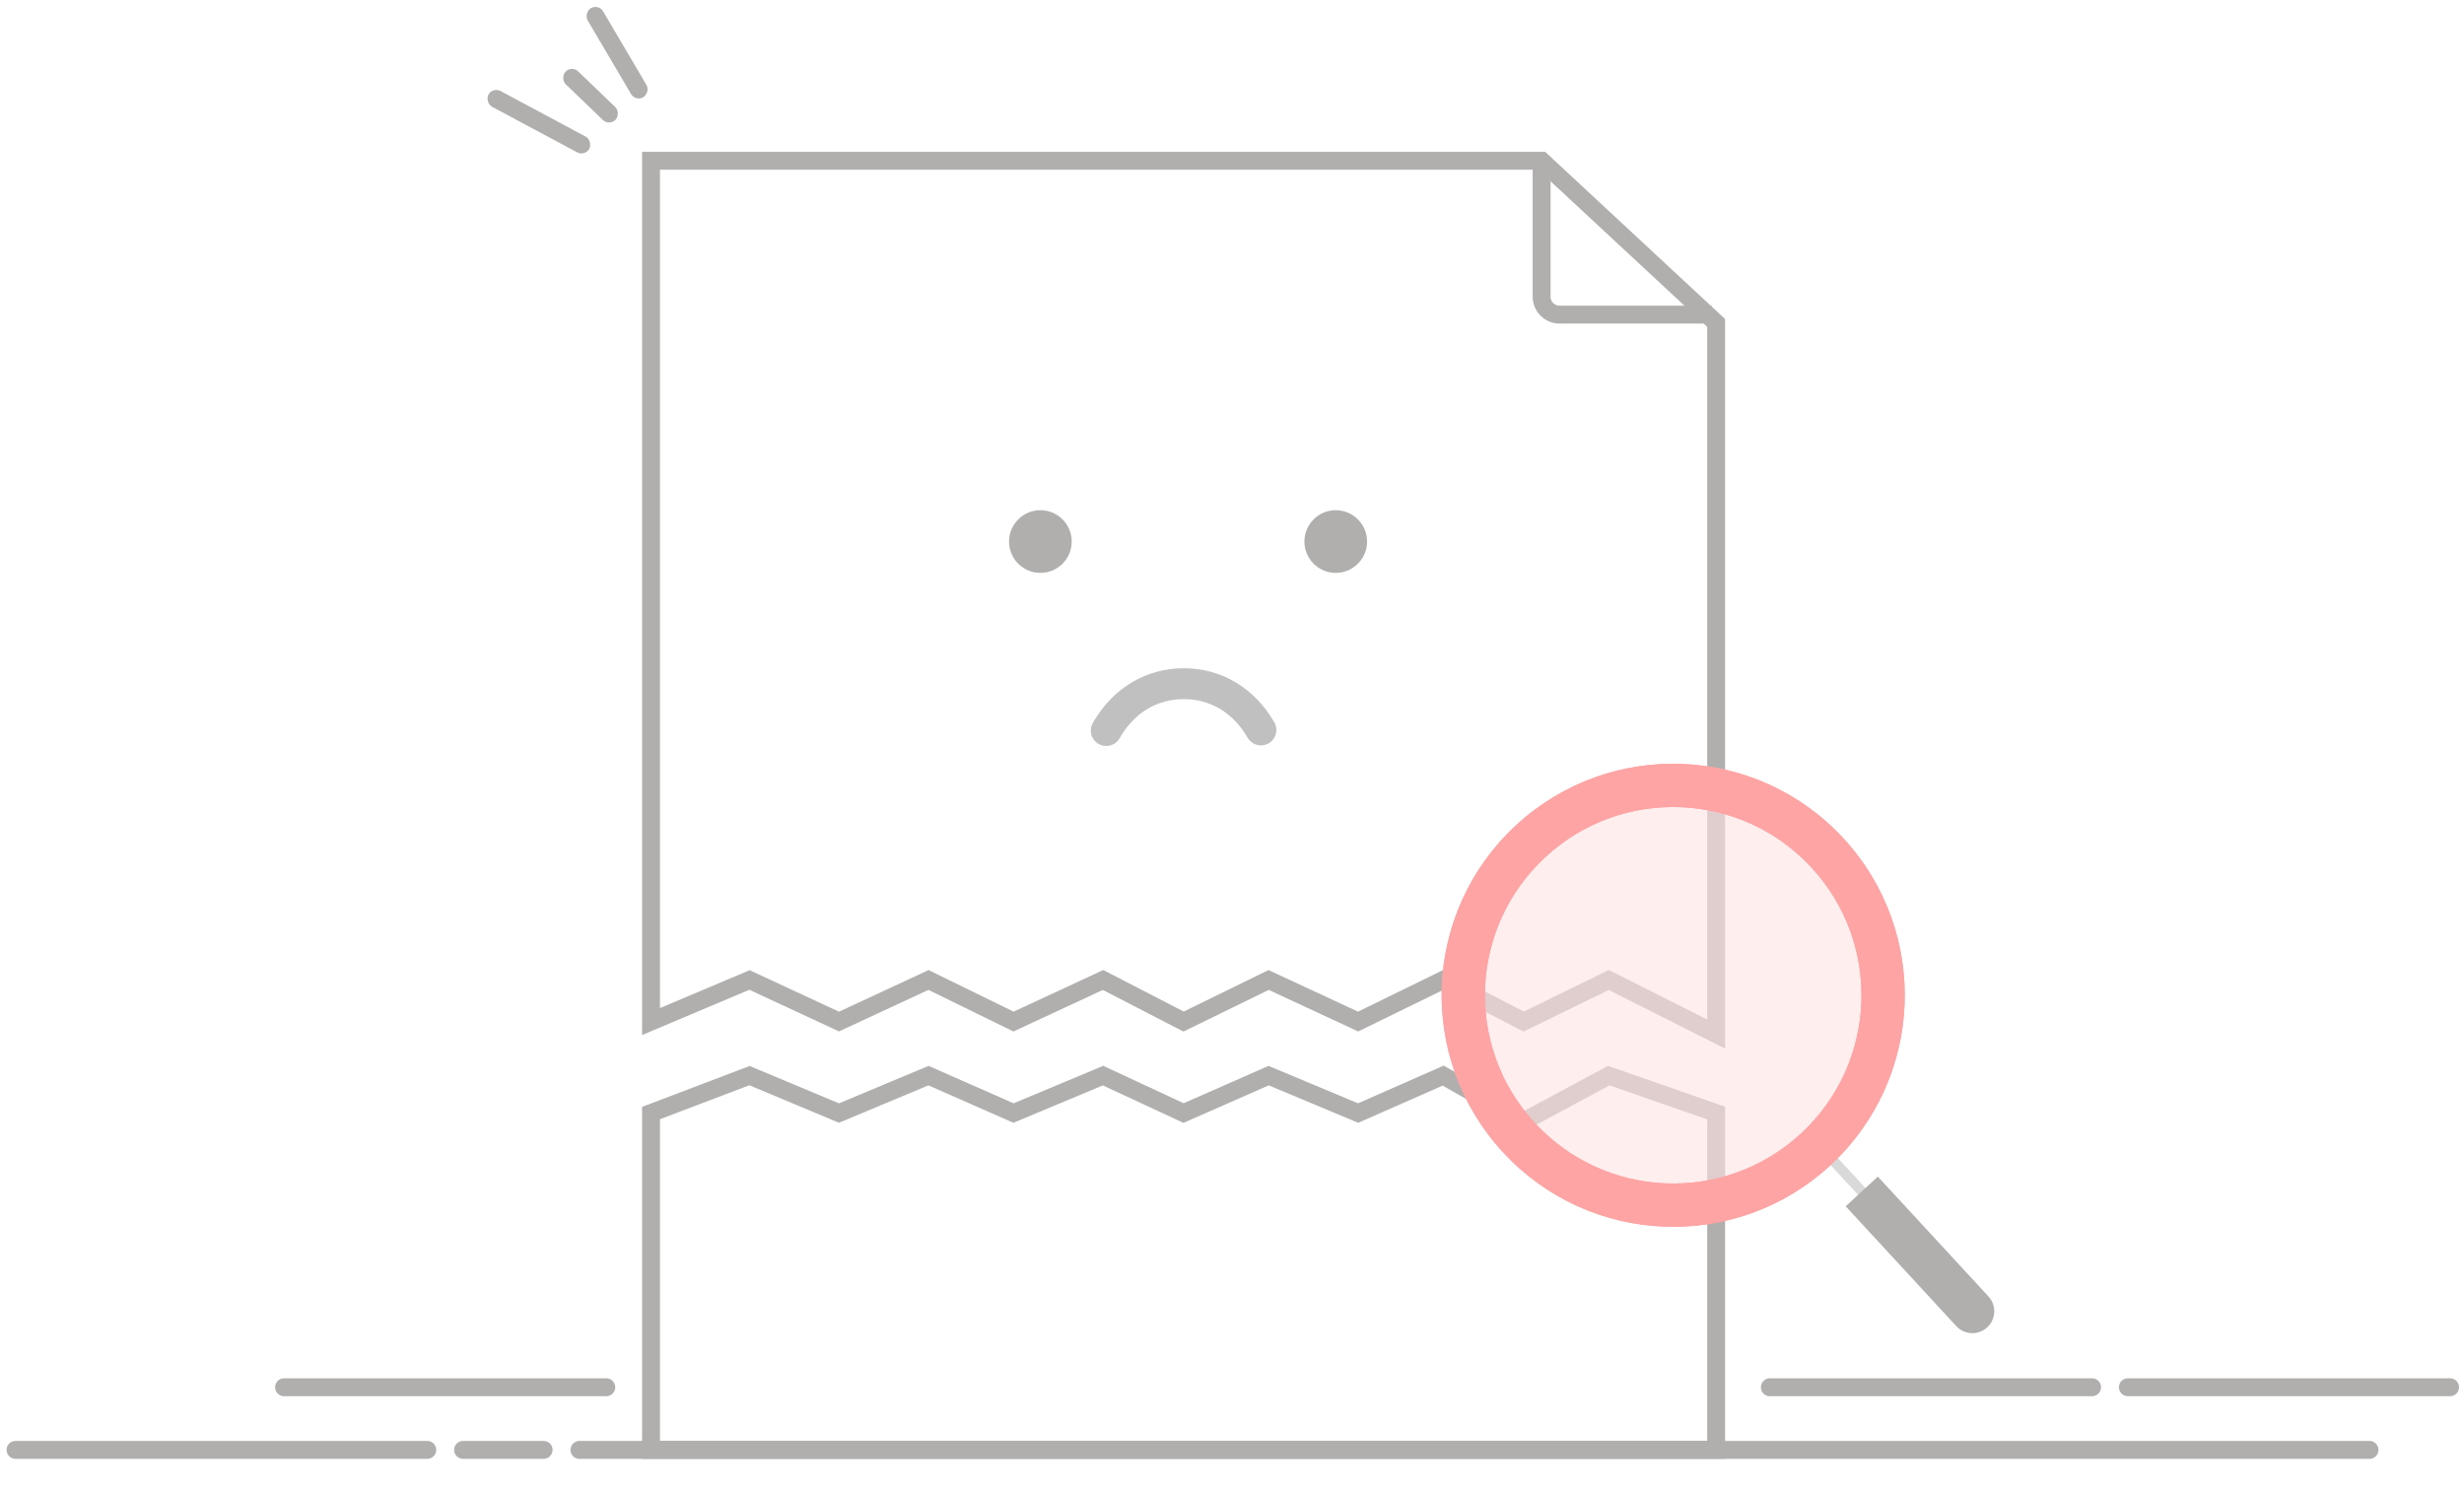 <svg width="344" height="208" viewBox="0 0 344 208" fill="none" xmlns="http://www.w3.org/2000/svg">
<path d="M90.89 155.417V202.45H239.592V155.417L224.597 150.191L212.725 156.578L201.479 150.191L189.608 155.417L177.112 150.191L165.241 155.417L153.995 150.191L141.499 155.417L129.628 150.191L117.132 155.417L104.636 150.191L90.89 155.417Z" fill="white"/>
<path d="M104.636 136.836L90.89 142.642V22.446H215.225L239.592 45.092V144.384L224.597 136.836L212.725 142.642L201.479 136.836L189.608 142.642L177.112 136.836L165.241 142.642L153.995 136.836L141.499 142.642L129.628 136.836L117.132 142.642L104.636 136.836Z" fill="white"/>
<path d="M90.89 155.417V202.45H239.592V155.417L224.597 150.191L212.725 156.578L201.479 150.191L189.608 155.417L177.112 150.191L165.241 155.417L153.995 150.191L141.499 155.417L129.628 150.191L117.132 155.417L104.636 150.191L90.89 155.417Z" stroke="#B1AEAE" stroke-width="2.499"/>
<path d="M104.636 136.836L90.89 142.642V22.446H215.225L239.592 45.092V144.384L224.597 136.836L212.725 142.642L201.479 136.836L189.608 142.642L177.112 136.836L165.241 142.642L153.995 136.836L141.499 142.642L129.628 136.836L117.132 142.642L104.636 136.836Z" stroke="#B1AEAE" stroke-width="2.499"/>
<path d="M215.225 21.866V41.431C215.225 42.812 216.344 43.931 217.724 43.931H238.967" stroke="#B1AEAE" stroke-width="2.499"/>
<circle cx="145.248" cy="75.617" r="4.374" fill="#B1AEAE"/>
<circle cx="186.484" cy="75.617" r="4.374" fill="#B1AEAE"/>
<rect x="81.686" y="21.866" width="15.978" height="2.499" rx="1.25" transform="rotate(-151.828 81.686 21.866)" fill="#B1AEAE"/>
<rect x="85.072" y="17.623" width="9.691" height="2.499" rx="1.25" transform="rotate(-136.133 85.072 17.623)" fill="#B1AEAE"/>
<rect x="88.737" y="14.21" width="14.431" height="2.499" rx="1.25" transform="rotate(-120.501 88.737 14.21)" fill="#B1AEAE"/>
<path d="M80.894 202.45L330.812 202.45" stroke="#B1AEAE" stroke-width="2.499" stroke-linecap="round"/>
<path d="M2.169 202.45H59.651" stroke="#B1AEAE" stroke-width="2.499" stroke-linecap="round"/>
<path d="M75.895 202.45H64.649" stroke="#B1AEAE" stroke-width="2.499" stroke-linecap="round"/>
<path d="M39.657 193.703L84.642 193.703" stroke="#B1AEAE" stroke-width="2.499" stroke-linecap="round"/>
<path d="M247.089 193.703L292.075 193.703" stroke="#B1AEAE" stroke-width="2.499" stroke-linecap="round"/>
<path d="M297.073 193.703L342.058 193.703" stroke="#B1AEAE" stroke-width="2.499" stroke-linecap="round"/>
<rect x="253.029" y="159.93" width="1.41" height="21.009" transform="rotate(-42.696 253.029 159.93)" fill="#D9D9D9"/>
<g filter="url(#filter0_f_1082_1169)">
<circle cx="233.596" cy="138.974" r="28.938" transform="rotate(-42.696 233.596 138.974)" fill="#FFE3E3" fill-opacity="0.6"/>
</g>
<path d="M257.356 117.052C269.463 130.174 268.64 150.626 255.518 162.733C242.396 174.84 221.944 174.017 209.837 160.895C197.73 147.773 198.553 127.321 211.675 115.214C224.797 103.107 245.249 103.93 257.356 117.052ZM214.279 156.797C224.122 167.466 240.751 168.135 251.42 158.291C262.089 148.448 262.758 131.819 252.914 121.15C243.07 110.481 226.442 109.812 215.773 119.656C205.104 129.5 204.435 146.128 214.279 156.797Z" fill="#FFA4A4"/>
<path d="M257.356 117.052C269.463 130.174 268.64 150.626 255.518 162.733C242.396 174.84 221.944 174.017 209.837 160.895C197.73 147.773 198.553 127.321 211.675 115.214C224.797 103.107 245.249 103.93 257.356 117.052ZM214.279 156.797C224.122 167.466 240.751 168.135 251.42 158.291C262.089 148.448 262.758 131.819 252.914 121.15C243.07 110.481 226.442 109.812 215.773 119.656C205.104 129.5 204.435 146.128 214.279 156.797Z" fill="#FFA4A4"/>
<path d="M257.677 168.435L262.169 164.29L277.609 181.024C278.753 182.265 278.676 184.198 277.435 185.343C276.195 186.487 274.262 186.409 273.117 185.169L257.677 168.435Z" fill="#B1AEAE"/>
<path d="M177.12 103.794C176.625 104.079 176.038 104.157 175.486 104.009C174.935 103.862 174.464 103.501 174.178 103.007C172.165 99.529 169.002 97.619 165.265 97.619C161.528 97.619 158.365 99.532 156.352 103.007C156.218 103.265 156.032 103.492 155.807 103.676C155.582 103.861 155.322 103.997 155.043 104.078C154.764 104.159 154.471 104.183 154.183 104.148C153.894 104.113 153.616 104.02 153.364 103.874C153.112 103.729 152.893 103.534 152.718 103.301C152.544 103.069 152.418 102.803 152.349 102.521C152.28 102.239 152.269 101.945 152.316 101.658C152.363 101.371 152.468 101.097 152.624 100.852C155.396 96.059 160.003 93.308 165.265 93.308C170.527 93.308 175.134 96.056 177.907 100.852C178.192 101.346 178.269 101.934 178.122 102.486C177.974 103.037 177.614 103.508 177.12 103.794Z" fill="#C0C0C0"/>
<defs>
<filter id="filter0_f_1082_1169" x="194.658" y="100.036" width="77.876" height="77.876" filterUnits="userSpaceOnUse" color-interpolation-filters="sRGB">
<feFlood flood-opacity="0" result="BackgroundImageFix"/>
<feBlend mode="normal" in="SourceGraphic" in2="BackgroundImageFix" result="shape"/>
<feGaussianBlur stdDeviation="5" result="effect1_foregroundBlur_1082_1169"/>
</filter>
</defs>
</svg>
